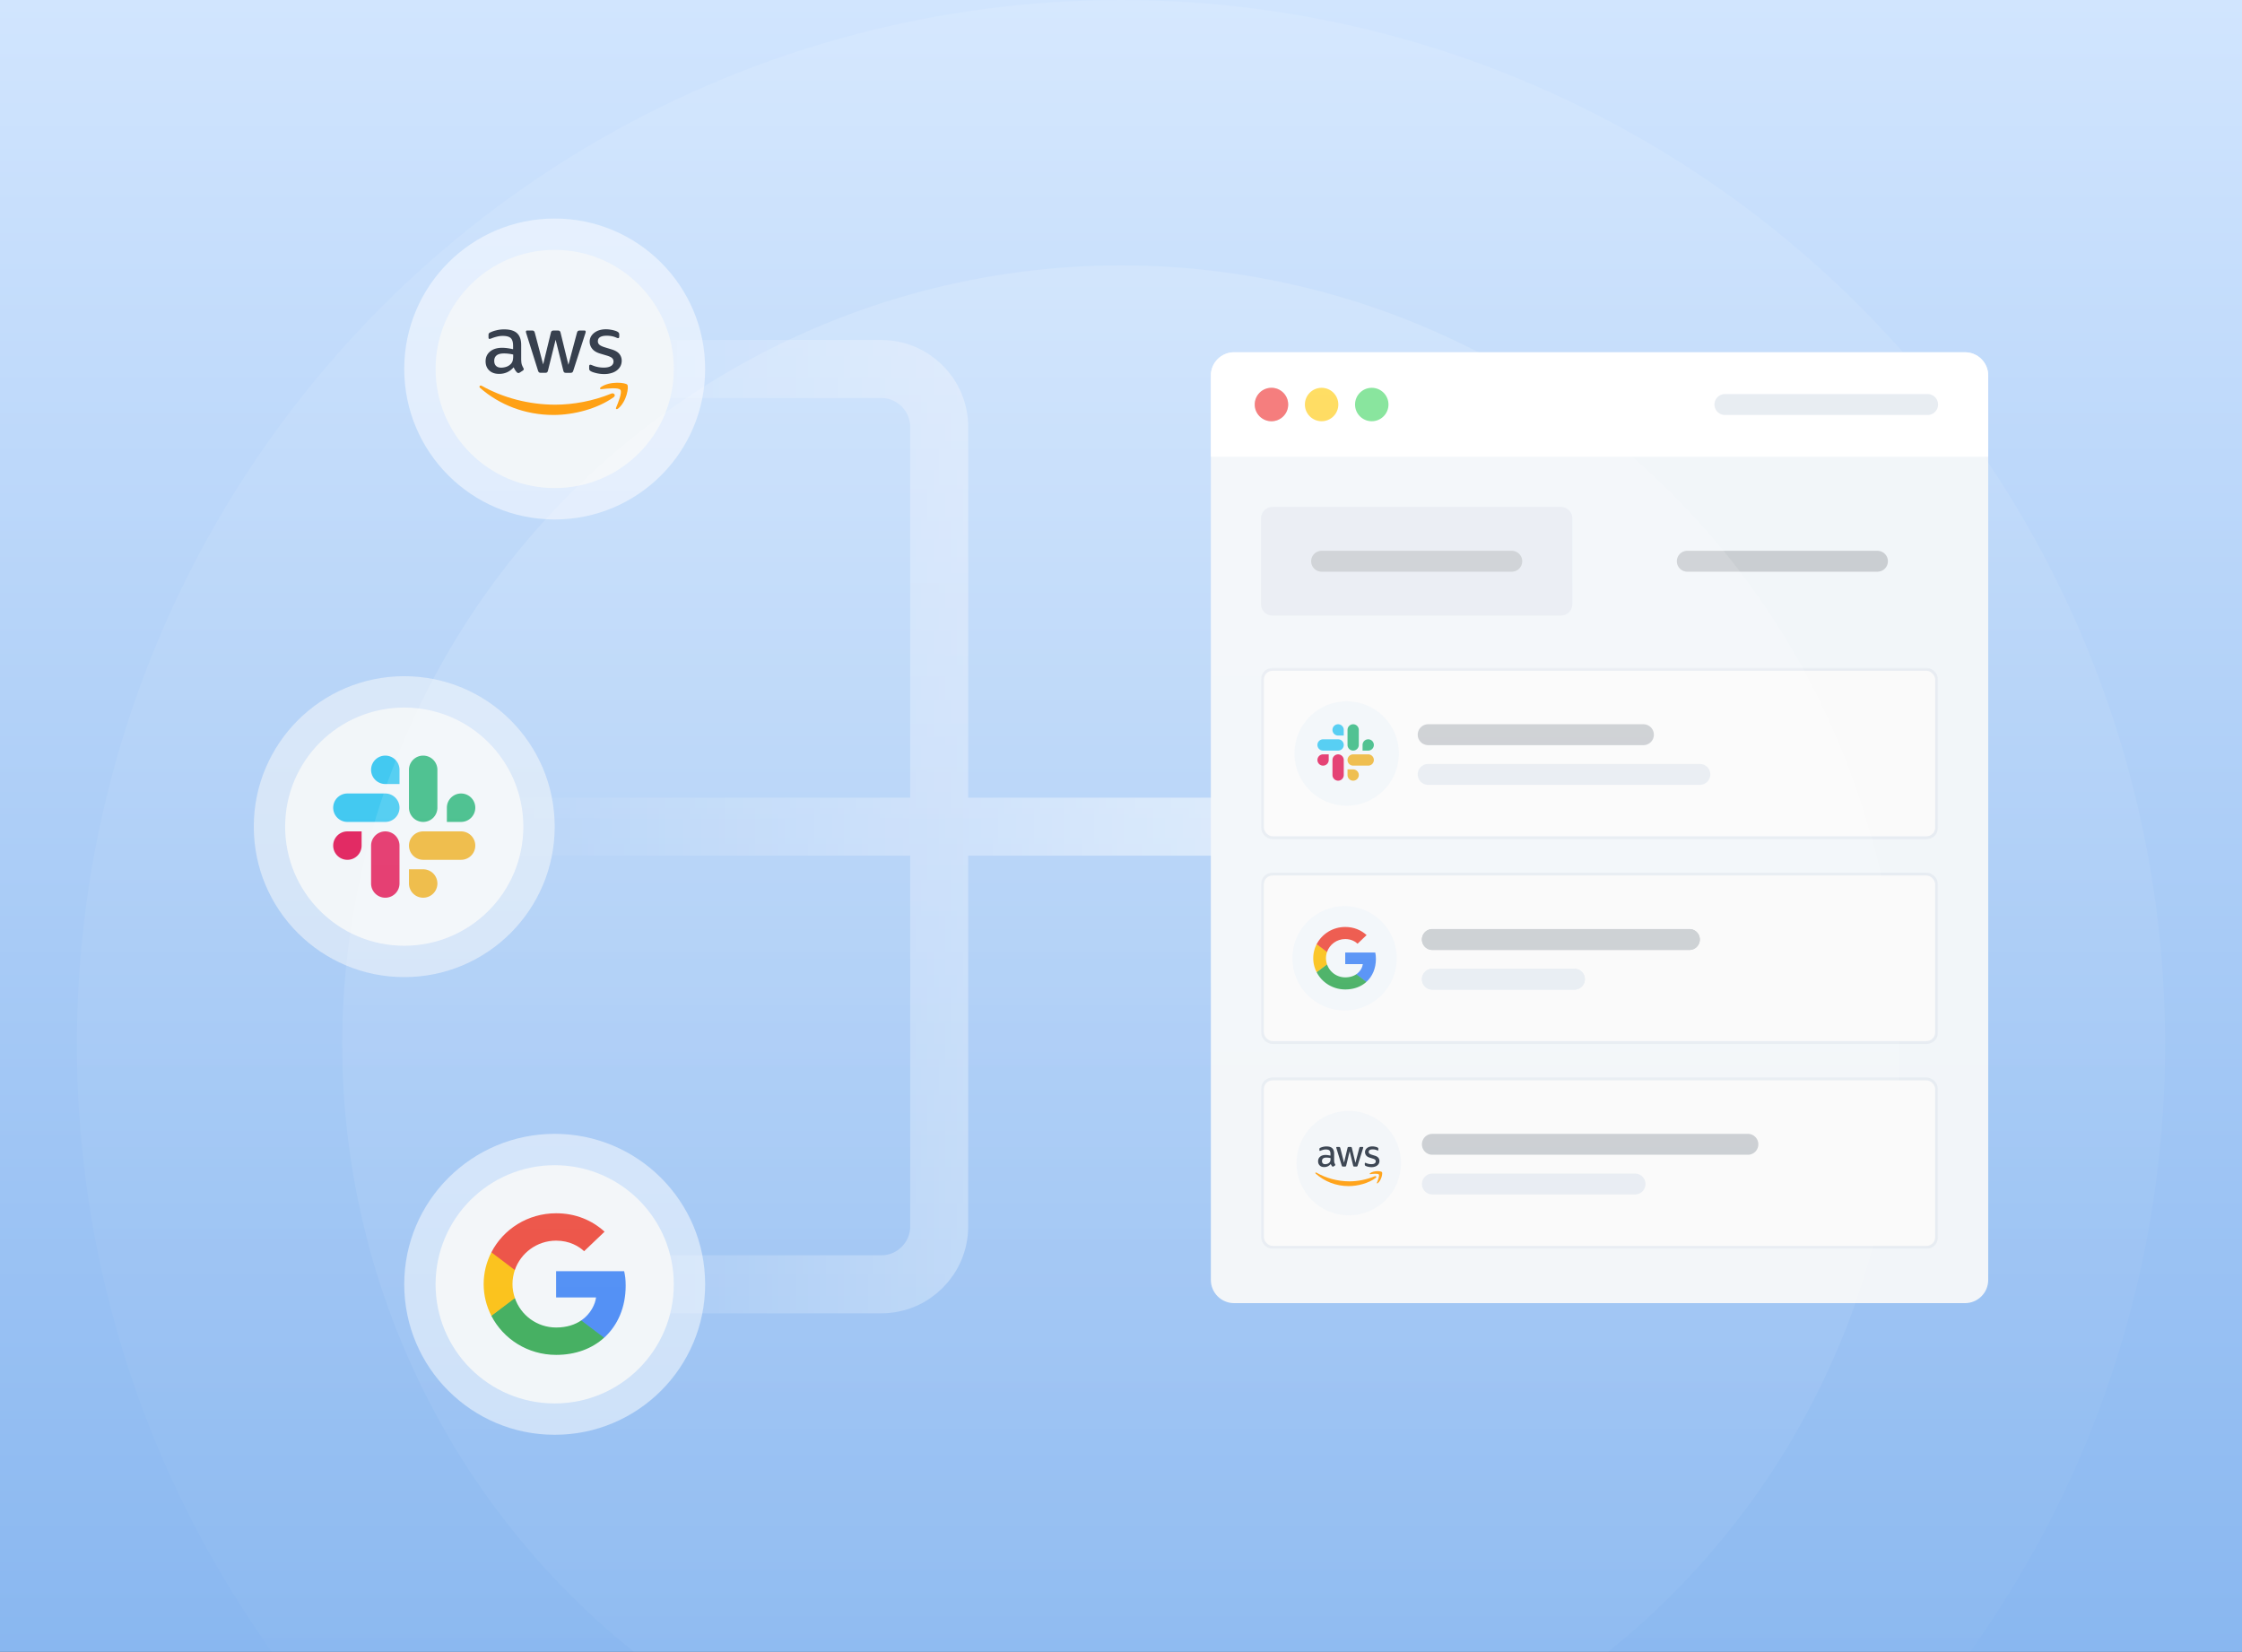<svg xmlns="http://www.w3.org/2000/svg" width="1546" height="1139" fill="none"><rect width="100%" height="100%" fill="#333333" stroke="none"/><g clip-path="url(#a)"><path fill="url(#b)" d="M0 0h1546v1139H0z"/><path stroke="url(#c)" stroke-opacity=".5" stroke-width="40" d="M860.178 570H647.636m0 0V294.429c0-22.091-17.908-40-40-40H433.653M647.636 570H337.829m309.807 0v275.571c0 22.092-17.908 40-40 40H433.653"/><path fill="#F1F5F9" d="M834.961 258.901c0-8.836 7.164-16 16-16H1355c8.84 0 16 7.164 16 16V882.54c0 8.836-7.16 16-16 16H850.961c-8.836 0-16-7.164-16-16V258.901Z"/><mask id="d" width="468" height="402" x="869" y="460" maskUnits="userSpaceOnUse" style="mask-type:alpha"><path fill="#D9D9D9" d="M869.545 460.487h466.872v400.588H869.545z"/></mask><g mask="url(#d)"><rect width="464.872" height="116.159" x="870.545" y="743.916" fill="#FAFAFA" stroke="#E6EBF1" stroke-width="2" rx="7"/><path fill="#E6EBF1" d="M980.499 816.405a7.205 7.205 0 0 1 7.205-7.205h139.776a7.2 7.2 0 0 1 7.2 7.205 7.2 7.2 0 0 1-7.2 7.205H987.704a7.205 7.205 0 0 1-7.205-7.205Z"/><path fill="#C6CACE" d="M980.499 789.026a7.204 7.204 0 0 1 7.205-7.204h217.586a7.2 7.2 0 0 1 7.2 7.204 7.2 7.2 0 0 1-7.2 7.205H987.704a7.205 7.205 0 0 1-7.205-7.205Z"/><circle cx="930.065" cy="801.995" r="36.024" fill="#F1F5F9"/><g clip-path="url(#e)"><path fill="#252F3E" d="M920.004 800.411c-.012.457.045.914.169 1.355.136.377.3.744.491 1.097a.66.66 0 0 1 .107.35c0 .152-.092.305-.291.457l-.966.639a.737.737 0 0 1-.399.137.707.707 0 0 1-.46-.213 4.653 4.653 0 0 1-.552-.715 11.719 11.719 0 0 1-.476-.899c-1.196 1.401-2.699 2.101-4.509 2.101-1.288 0-2.315-.365-3.067-1.097-.751-.731-1.135-1.705-1.135-2.923 0-1.294.46-2.345 1.396-3.137.935-.792 2.178-1.187 3.757-1.187.544.004 1.087.045 1.626.121.567.077 1.15.198 1.763.335v-1.111c0-1.158-.245-1.964-.72-2.437-.491-.472-1.319-.7-2.5-.7-.558 0-1.114.066-1.657.198a12.17 12.17 0 0 0-1.656.518 4.601 4.601 0 0 1-.537.198.93.93 0 0 1-.245.045c-.215 0-.322-.152-.322-.472v-.746c0-.244.031-.426.107-.533.116-.139.263-.248.43-.32a8.868 8.868 0 0 1 1.932-.685 9.372 9.372 0 0 1 2.393-.289c1.825 0 3.159.411 4.018 1.233.843.823 1.273 2.071 1.273 3.746v4.934h.03Zm-6.226 2.314a4.992 4.992 0 0 0 1.579-.274 3.406 3.406 0 0 0 1.457-.975 2.4 2.4 0 0 0 .522-.975c.105-.433.157-.878.153-1.324v-.639a12.73 12.73 0 0 0-1.411-.259c-.478-.06-.959-.091-1.441-.091-1.028 0-1.779.198-2.285.609-.507.412-.752.99-.752 1.751 0 .716.184 1.249.568 1.614.368.381.904.564 1.61.564v-.001Zm12.315 1.645c-.276 0-.46-.046-.583-.152-.123-.092-.23-.305-.322-.594l-3.604-11.771a2.598 2.598 0 0 1-.138-.609c0-.244.122-.381.368-.381h1.503c.291 0 .491.046.598.152.123.092.215.305.307.594l2.576 10.081 2.392-10.08c.077-.305.169-.503.292-.594.123-.092.337-.153.613-.153h1.228c.291 0 .491.046.613.153.123.091.23.304.292.594l2.423 10.202 2.652-10.202c.092-.305.199-.503.307-.594.123-.092.322-.153.598-.153h1.426c.246 0 .384.122.384.381a2.201 2.201 0 0 1-.138.625l-3.696 11.77c-.092.305-.2.503-.322.594a.992.992 0 0 1-.583.152h-1.319c-.291 0-.491-.045-.614-.152-.122-.107-.23-.305-.291-.609l-2.377-9.822-2.362 9.806c-.077.305-.169.503-.291.61-.123.107-.338.152-.614.152h-1.318Zm19.706.411a10.197 10.197 0 0 1-2.361-.274c-.767-.183-1.365-.381-1.764-.609-.246-.137-.414-.29-.475-.427a1.063 1.063 0 0 1-.092-.426v-.777c0-.319.122-.472.352-.472a.892.892 0 0 1 .276.046c.092.031.23.092.384.152a8.293 8.293 0 0 0 1.687.533c.6.121 1.212.183 1.825.183.966 0 1.717-.167 2.239-.502a1.646 1.646 0 0 0 .798-1.447 1.482 1.482 0 0 0-.414-1.066c-.277-.289-.798-.548-1.549-.792l-2.225-.685c-1.119-.35-1.947-.868-2.453-1.553a3.607 3.607 0 0 1-.767-2.208 3.36 3.36 0 0 1 .414-1.69c.274-.49.651-.916 1.105-1.249a4.88 4.88 0 0 1 1.594-.792 6.714 6.714 0 0 1 1.932-.259c.344-.002.687.018 1.028.061.353.046.675.107.997.168.307.076.598.152.874.244.224.068.44.16.644.274.181.09.338.22.46.38.1.149.148.325.138.503v.716c0 .319-.123.487-.353.487-.122 0-.322-.061-.582-.183-.875-.396-1.856-.594-2.945-.594-.874 0-1.564.137-2.04.427-.475.289-.72.731-.72 1.355a1.418 1.418 0 0 0 .46 1.081c.306.289.874.579 1.687.838l2.177.684c1.105.351 1.902.838 2.377 1.462.469.613.717 1.363.706 2.132a3.887 3.887 0 0 1-.399 1.766 4.09 4.09 0 0 1-1.119 1.34 4.954 4.954 0 0 1-1.703.853c-.71.217-1.45.325-2.193.32Z"/><path fill="#F90" d="M948.698 812.181c-5.046 3.7-12.376 5.665-18.679 5.665-8.834 0-16.793-3.244-22.805-8.634-.475-.426-.046-1.005.522-.67 6.502 3.746 14.523 6.014 22.82 6.014 5.597 0 11.747-1.157 17.406-3.532.843-.381 1.564.548.736 1.157Z"/><path fill="#F90" d="M950.799 809.806c-.644-.822-4.264-.396-5.905-.198-.49.061-.567-.366-.122-.685 2.883-2.01 7.622-1.432 8.174-.762.552.686-.154 5.391-2.853 7.644-.414.351-.812.168-.628-.289.613-1.507 1.978-4.903 1.334-5.71Z"/></g><rect width="464.872" height="116.159" x="870.545" y="602.701" fill="#FAFAFA" stroke="#E6EBF1" stroke-width="2" rx="7"/><path fill="#E6EBF1" d="M980.499 675.19a7.204 7.204 0 0 1 7.205-7.204h97.986a7.2 7.2 0 0 1 7.2 7.204 7.2 7.2 0 0 1-7.2 7.205h-97.986a7.205 7.205 0 0 1-7.205-7.205Z"/><path fill="#C6CACE" d="M980.499 647.812a7.205 7.205 0 0 1 7.205-7.205h177.236c3.98 0 7.21 3.226 7.21 7.205a7.209 7.209 0 0 1-7.21 7.205H987.704a7.205 7.205 0 0 1-7.205-7.205Z"/><path fill="#E6EBF1" d="M980.499 675.19a7.204 7.204 0 0 1 7.205-7.204h97.986a7.2 7.2 0 0 1 7.2 7.204 7.2 7.2 0 0 1-7.2 7.205h-97.986a7.205 7.205 0 0 1-7.205-7.205Z"/><path fill="#C6CACE" d="M980.499 647.812a7.205 7.205 0 0 1 7.205-7.205h177.236c3.98 0 7.21 3.226 7.21 7.205a7.209 7.209 0 0 1-7.21 7.205H987.704a7.205 7.205 0 0 1-7.205-7.205Z"/><circle cx="927.184" cy="660.781" r="36.024" fill="#F1F5F9"/><g clip-path="url(#f)"><path fill="#4285F4" d="M948.775 661.185c0-1.771-.147-3.063-.465-4.404h-20.696v7.994h12.148c-.245 1.987-1.567 4.978-4.507 6.989l-.041.267 6.544 4.954.453.044c4.164-3.757 6.564-9.286 6.564-15.844Z"/><path fill="#34A853" d="M927.614 682.247c5.952 0 10.948-1.915 14.597-5.218l-6.955-5.265c-1.862 1.268-4.36 2.154-7.642 2.154a13.243 13.243 0 0 1-12.54-8.951l-.258.021-6.804 5.146-.089.242c3.624 7.036 11.07 11.871 19.691 11.871Z"/><path fill="#FBBC05" d="M915.074 664.967a13.004 13.004 0 0 1-.735-4.261c0-1.484.27-2.919.711-4.26l-.013-.285-6.889-5.229-.226.105c-1.493 2.92-2.351 6.199-2.351 9.669 0 3.471.858 6.75 2.351 9.67l7.152-5.409Z"/><path fill="#EB4335" d="M927.614 647.495c4.139 0 6.931 1.747 8.523 3.207l6.221-5.935c-3.82-3.471-8.792-5.601-14.744-5.601-8.621 0-16.067 4.835-19.691 11.871l7.127 5.409c1.788-5.193 6.735-8.951 12.564-8.951Z"/></g><rect width="464.872" height="116.159" x="870.545" y="461.487" fill="#FAFAFA" stroke="#E6EBF1" stroke-width="2" rx="7"/><path fill="#E6EBF1" d="M977.617 533.976a7.205 7.205 0 0 1 7.205-7.205h187.328a7.2 7.2 0 0 1 7.2 7.205 7.2 7.2 0 0 1-7.2 7.205H984.822a7.205 7.205 0 0 1-7.205-7.205Z"/><path fill="#C6CACE" d="M977.617 506.598a7.205 7.205 0 0 1 7.205-7.205h148.418c3.98 0 7.21 3.225 7.21 7.205a7.208 7.208 0 0 1-7.21 7.204H984.822a7.204 7.204 0 0 1-7.205-7.204Z"/><circle cx="928.624" cy="519.566" r="36.024" fill="#F1F5F9"/><g clip-path="url(#g)"><path fill="#36C5F0" d="M922.716 499.393a3.89 3.89 0 1 0 0 7.781h3.891v-3.891a3.879 3.879 0 0 0-1.138-2.749 3.898 3.898 0 0 0-2.753-1.141Zm0 10.374h-10.375a3.89 3.89 0 0 0 0 7.782h10.376a3.89 3.89 0 0 0-.001-7.782Z"/><path fill="#2EB67D" d="M947.357 513.658a3.89 3.89 0 1 0-7.781 0v3.891h3.89a3.887 3.887 0 0 0 3.891-3.891Zm-10.375 0v-10.375a3.883 3.883 0 0 0-1.138-2.749 3.89 3.89 0 0 0-6.643 2.749v10.375a3.89 3.89 0 1 0 7.781 0Z"/><path fill="#ECB22E" d="M933.091 538.299a3.887 3.887 0 0 0 2.753-6.64 3.898 3.898 0 0 0-2.753-1.141h-3.89v3.89a3.89 3.89 0 0 0 3.89 3.891Zm0-10.375h10.376a3.89 3.89 0 0 0-.001-7.781h-10.375a3.89 3.89 0 1 0 0 7.781Z"/><path fill="#E01E5A" d="M908.451 524.033a3.88 3.88 0 0 0 2.4 3.593c.473.196.979.297 1.49.298a3.899 3.899 0 0 0 2.753-1.142 3.879 3.879 0 0 0 1.138-2.749v-3.89h-3.891a3.89 3.89 0 0 0-3.89 3.89Zm10.375 0v10.375a3.89 3.89 0 1 0 7.781 0v-10.375a3.88 3.88 0 0 0-2.401-3.593 3.89 3.89 0 0 0-5.38 3.593Z"/></g></g><path fill="#E6EBF1" d="M869.545 357.533a8 8 0 0 1 8-8h198.705c4.42 0 8 3.581 8 8v58.93a8 8 0 0 1-8 8H877.545a8 8 0 0 1-8-8v-58.93Z"/><path fill="#C6CACE" d="M904.128 386.998a7.205 7.205 0 0 1 7.205-7.205h131.127c3.98 0 7.21 3.226 7.21 7.205a7.208 7.208 0 0 1-7.21 7.204H911.333a7.204 7.204 0 0 1-7.205-7.204Zm252.172 0a7.2 7.2 0 0 1 7.2-7.205h131.13a7.2 7.2 0 0 1 7.2 7.205 7.2 7.2 0 0 1-7.2 7.204H1163.5a7.2 7.2 0 0 1-7.2-7.204Z"/><path fill="#fff" d="M834.961 258.901c0-8.836 7.164-16 16-16H1355c8.84 0 16 7.164 16 16v56.048H834.961v-56.048Z"/><path fill="#E6EBF1" d="M1182.23 278.925a7.208 7.208 0 0 1 7.21-7.204h139.77c3.98 0 7.21 3.225 7.21 7.204a7.209 7.209 0 0 1-7.21 7.205h-139.77a7.209 7.209 0 0 1-7.21-7.205Z"/><circle cx="876.75" cy="278.925" r="11.528" fill="#D9D9D9"/><circle cx="876.75" cy="278.925" r="11.528" fill="#F25B5B"/><circle cx="911.333" cy="278.925" r="11.528" fill="#FFD43B"/><circle cx="945.916" cy="278.925" r="11.528" fill="#6ADE84"/><circle cx="278.75" cy="570" r="103.749" fill="#FAFAFA" fill-opacity=".5"/><circle cx="278.749" cy="570" r="82.135" fill="#F1F5F9"/><g clip-path="url(#h)"><path fill="#36C5F0" d="M265.684 521.007c-5.412 0-9.798 4.388-9.798 9.798a9.771 9.771 0 0 0 2.866 6.925 9.808 9.808 0 0 0 6.932 2.874h9.8v-9.799a9.779 9.779 0 0 0-2.867-6.924 9.825 9.825 0 0 0-6.933-2.874Zm0 26.129h-26.129c-5.412 0-9.798 4.387-9.798 9.8 0 5.41 4.386 9.798 9.798 9.798h26.131c5.41 0 9.798-4.388 9.798-9.798 0-5.413-4.388-9.8-9.8-9.8Z"/><path fill="#2EB67D" d="M327.742 556.936c0-5.413-4.388-9.8-9.799-9.8-5.412 0-9.798 4.387-9.798 9.8v9.798h9.798a9.82 9.82 0 0 0 6.933-2.874 9.782 9.782 0 0 0 2.866-6.924Zm-26.129 0v-26.131a9.779 9.779 0 0 0-2.867-6.924 9.823 9.823 0 0 0-6.933-2.874c-5.411 0-9.797 4.388-9.797 9.798v26.129c0 5.414 4.386 9.802 9.797 9.802a9.823 9.823 0 0 0 6.933-2.874 9.785 9.785 0 0 0 2.867-6.926Z"/><path fill="#ECB22E" d="M291.813 618.993a9.823 9.823 0 0 0 6.933-2.874 9.78 9.78 0 0 0 2.867-6.924 9.78 9.78 0 0 0-2.867-6.925 9.823 9.823 0 0 0-6.933-2.874h-9.798v9.799c0 5.41 4.387 9.798 9.798 9.798Zm0-26.129h26.131c5.41 0 9.798-4.387 9.798-9.8a9.779 9.779 0 0 0-2.867-6.924 9.816 9.816 0 0 0-6.932-2.874h-26.13c-5.411 0-9.798 4.388-9.798 9.798a9.79 9.79 0 0 0 6.046 9.05 9.818 9.818 0 0 0 3.752.75Z"/><path fill="#E01E5A" d="M229.757 583.064a9.79 9.79 0 0 0 6.045 9.05 9.825 9.825 0 0 0 3.753.748 9.815 9.815 0 0 0 6.932-2.873 9.783 9.783 0 0 0 2.867-6.925v-9.798h-9.799c-5.412 0-9.798 4.388-9.798 9.798Zm26.129 0v26.129c0 5.412 4.386 9.8 9.798 9.8a9.825 9.825 0 0 0 6.933-2.874 9.78 9.78 0 0 0 2.867-6.924v-26.131a9.794 9.794 0 0 0-.743-3.747 9.796 9.796 0 0 0-5.304-5.303 9.825 9.825 0 0 0-3.753-.748c-5.412 0-9.798 4.388-9.798 9.798Z"/></g><circle cx="382.499" cy="254.429" r="103.749" fill="#fff" fill-opacity=".5"/><circle cx="382.499" cy="254.429" r="82.135" fill="#F1F5F9"/><g clip-path="url(#i)"><path fill="#252F3E" d="M359.456 248.507c-.027.988.1 1.973.374 2.925.302.813.666 1.604 1.089 2.366a1.4 1.4 0 0 1 .239.756c0 .329-.205.657-.647.986l-2.144 1.38c-.258.18-.566.283-.884.296a1.591 1.591 0 0 1-1.021-.46 10.154 10.154 0 0 1-1.225-1.545 24.8 24.8 0 0 1-1.055-1.938c-2.654 3.022-5.989 4.533-10.004 4.533-2.859 0-5.138-.789-6.805-2.366-1.668-1.578-2.519-3.68-2.519-6.308 0-2.793 1.021-5.061 3.097-6.769 2.076-1.709 4.832-2.563 8.336-2.563 1.207.009 2.412.097 3.607.263 1.259.164 2.552.427 3.913.723v-2.399c0-2.498-.544-4.239-1.599-5.258-1.089-1.018-2.926-1.511-5.546-1.511-1.239 0-2.472.143-3.675.427a27.859 27.859 0 0 0-3.675 1.117c-.387.167-.785.31-1.191.427-.176.057-.36.09-.545.099-.476 0-.714-.328-.714-1.019v-1.61c0-.526.068-.92.238-1.15.257-.299.583-.536.953-.69a20.055 20.055 0 0 1 4.287-1.478c1.734-.43 3.519-.64 5.309-.625 4.049 0 7.009.887 8.915 2.662 1.871 1.774 2.824 4.469 2.824 8.083v10.646h.068Zm-13.815 4.995a11.395 11.395 0 0 0 3.505-.592 7.597 7.597 0 0 0 3.232-2.103 5.153 5.153 0 0 0 1.157-2.104c.234-.936.348-1.896.34-2.859v-1.378a29.252 29.252 0 0 0-3.13-.559 26.504 26.504 0 0 0-3.199-.196c-2.279 0-3.947.427-5.07 1.315-1.122.887-1.667 2.135-1.667 3.778 0 1.544.409 2.695 1.259 3.483.817.822 2.008 1.216 3.573 1.216v-.001Zm27.323 3.548c-.612 0-1.02-.098-1.293-.328-.272-.197-.51-.657-.714-1.282l-7.997-25.399a5.573 5.573 0 0 1-.306-1.315c0-.526.272-.821.817-.821h3.335c.646 0 1.089.098 1.327.328.272.197.476.657.68 1.282l5.717 21.752 5.308-21.752c.17-.657.374-1.084.646-1.281.273-.198.749-.329 1.362-.329h2.723c.646 0 1.089.099 1.361.329.273.197.511.657.647 1.281l5.376 22.015 5.885-22.015c.204-.657.442-1.084.681-1.281.272-.198.714-.329 1.327-.329h3.164c.545 0 .851.263.851.822a3.237 3.237 0 0 1-.068.526c-.053.28-.133.555-.238.821l-8.201 25.4c-.204.657-.442 1.084-.714 1.281a2.237 2.237 0 0 1-1.293.329h-2.927c-.646 0-1.089-.099-1.361-.329-.273-.23-.511-.657-.647-1.315l-5.274-21.193-5.24 21.161c-.17.657-.374 1.084-.647 1.314-.272.231-.748.329-1.361.329l-2.926-.001Zm43.725.888a23.306 23.306 0 0 1-5.24-.592c-1.702-.394-3.029-.821-3.913-1.315-.545-.295-.919-.624-1.055-.92a2.238 2.238 0 0 1-.204-.92v-1.675c0-.69.272-1.019.782-1.019.209.001.415.034.613.099.204.066.51.197.851.329 1.201.51 2.456.896 3.743 1.15 1.332.261 2.689.393 4.049.394 2.143 0 3.811-.361 4.968-1.084a3.596 3.596 0 0 0 1.321-1.331 3.446 3.446 0 0 0 .449-1.791 3.097 3.097 0 0 0-.221-1.239 3.204 3.204 0 0 0-.698-1.061c-.612-.624-1.77-1.183-3.437-1.709l-4.935-1.478c-2.484-.756-4.321-1.873-5.444-3.352a7.664 7.664 0 0 1-1.701-4.765 7.105 7.105 0 0 1 .919-3.647 8.533 8.533 0 0 1 2.45-2.694 10.965 10.965 0 0 1 3.539-1.71 15.309 15.309 0 0 1 4.287-.557c.762-.006 1.523.038 2.279.131.783.099 1.498.23 2.212.362.681.164 1.327.328 1.94.525.496.149.975.347 1.429.592.401.195.75.476 1.021.821.221.32.328.701.306 1.085v1.544c0 .69-.273 1.052-.783 1.052-.272 0-.715-.132-1.293-.395-1.94-.854-4.117-1.281-6.533-1.281-1.94 0-3.471.296-4.526.92-1.054.625-1.599 1.578-1.599 2.925-.009.436.077.869.253 1.271.176.402.437.764.768 1.062.681.624 1.94 1.248 3.743 1.807l4.832 1.478c2.451.756 4.219 1.807 5.274 3.154a7.262 7.262 0 0 1 1.565 4.6 8.195 8.195 0 0 1-.885 3.812 8.89 8.89 0 0 1-2.484 2.891 11.106 11.106 0 0 1-3.777 1.841 16.707 16.707 0 0 1-4.865.69Z"/><path fill="#F90" d="M423.12 273.906c-11.195 7.985-27.46 12.224-41.445 12.224-19.599 0-37.259-6.999-50.597-18.63-1.055-.921-.102-2.169 1.157-1.447 14.427 8.084 32.223 12.979 50.631 12.979 12.42 0 26.065-2.498 38.621-7.623 1.871-.822 3.47 1.183 1.634 2.498l-.001-.001Z"/><path fill="#F90" d="M427.781 268.781c-1.429-1.774-9.459-.854-13.1-.427-1.089.131-1.259-.789-.272-1.479 6.397-4.337 16.911-3.089 18.136-1.643 1.225 1.479-.34 11.632-6.329 16.495-.919.756-1.803.362-1.395-.624 1.361-3.253 4.39-10.581 2.96-12.322Z"/></g><circle cx="382.499" cy="885.571" r="103.749" fill="#fff" fill-opacity=".5"/><circle cx="382.499" cy="885.571" r="82.135" fill="#F1F5F9"/><g clip-path="url(#j)"><path fill="#4285F4" d="M431.44 886.488c0-4.015-.333-6.944-1.055-9.982h-46.91v18.119h27.535c-.555 4.503-3.553 11.284-10.215 15.841l-.093.606 14.832 11.229 1.028.1c9.437-8.517 14.878-21.049 14.878-35.913Z"/><path fill="#34A853" d="M383.475 934.227c13.49 0 24.815-4.34 33.087-11.826l-15.767-11.935c-4.219 2.875-9.881 4.882-17.32 4.882-13.213 0-24.427-8.517-28.424-20.289l-.586.049-15.423 11.663-.202.548c8.217 15.95 25.093 26.908 44.635 26.908Z"/><path fill="#FBBC05" d="M355.051 895.059c-1.055-3.038-1.665-6.293-1.665-9.656 0-3.364.61-6.619 1.609-9.657l-.028-.647-15.616-11.851-.511.238c-3.386 6.618-5.329 14.051-5.329 21.917 0 7.866 1.943 15.298 5.329 21.916l16.211-12.26Z"/><path fill="#EB4335" d="M383.475 855.457c9.382 0 15.71 3.96 19.319 7.27l14.101-13.454c-8.66-7.866-19.93-12.695-33.42-12.695-19.542 0-36.418 10.959-44.635 26.908l16.155 12.26c4.053-11.772 15.267-20.289 28.48-20.289Z"/></g><circle cx="773" cy="720" r="720" fill="url(#k)"/><circle cx="773" cy="720" r="537" fill="url(#l)"/></g><defs><clipPath id="a"><path fill="#fff" d="M0 0h1546v1139H0z"/></clipPath><clipPath id="e"><path fill="#fff" d="M907.01 790.467h46.111v27.378H907.01z"/></clipPath><clipPath id="f"><path fill="#fff" d="M905.569 639.166h43.229v43.229h-43.229z"/></clipPath><clipPath id="g"><path fill="#fff" d="M908.451 499.393h38.906v38.906h-38.906z"/></clipPath><clipPath id="h"><path fill="#fff" d="M229.757 521.007h97.986v97.986h-97.986z"/></clipPath><clipPath id="i"><path fill="#fff" d="M330.624 227.051h102.308v59.08H330.624z"/></clipPath><clipPath id="j"><path fill="#fff" d="M333.506 836.578h97.986v97.986h-97.986z"/></clipPath><linearGradient id="b" x1="773" x2="773" y1="0" y2="1139" gradientUnits="userSpaceOnUse"><stop stop-color="#D1E5FE"/><stop offset="1" stop-color="#89B7F0"/></linearGradient><linearGradient id="c" x1="860.899" x2="337.829" y1="570.721" y2="570.721" gradientUnits="userSpaceOnUse"><stop stop-color="#fff"/><stop offset="1" stop-color="#fff" stop-opacity="0"/></linearGradient><linearGradient id="k" x1="773" x2="773" y1="0" y2="1440" gradientUnits="userSpaceOnUse"><stop stop-color="#fff" stop-opacity=".1"/><stop offset="1" stop-color="#fff" stop-opacity="0"/></linearGradient><linearGradient id="l" x1="773" x2="773" y1="183" y2="1257" gradientUnits="userSpaceOnUse"><stop stop-color="#fff" stop-opacity=".15"/><stop offset="1" stop-color="#fff" stop-opacity=".02"/></linearGradient></defs></svg>